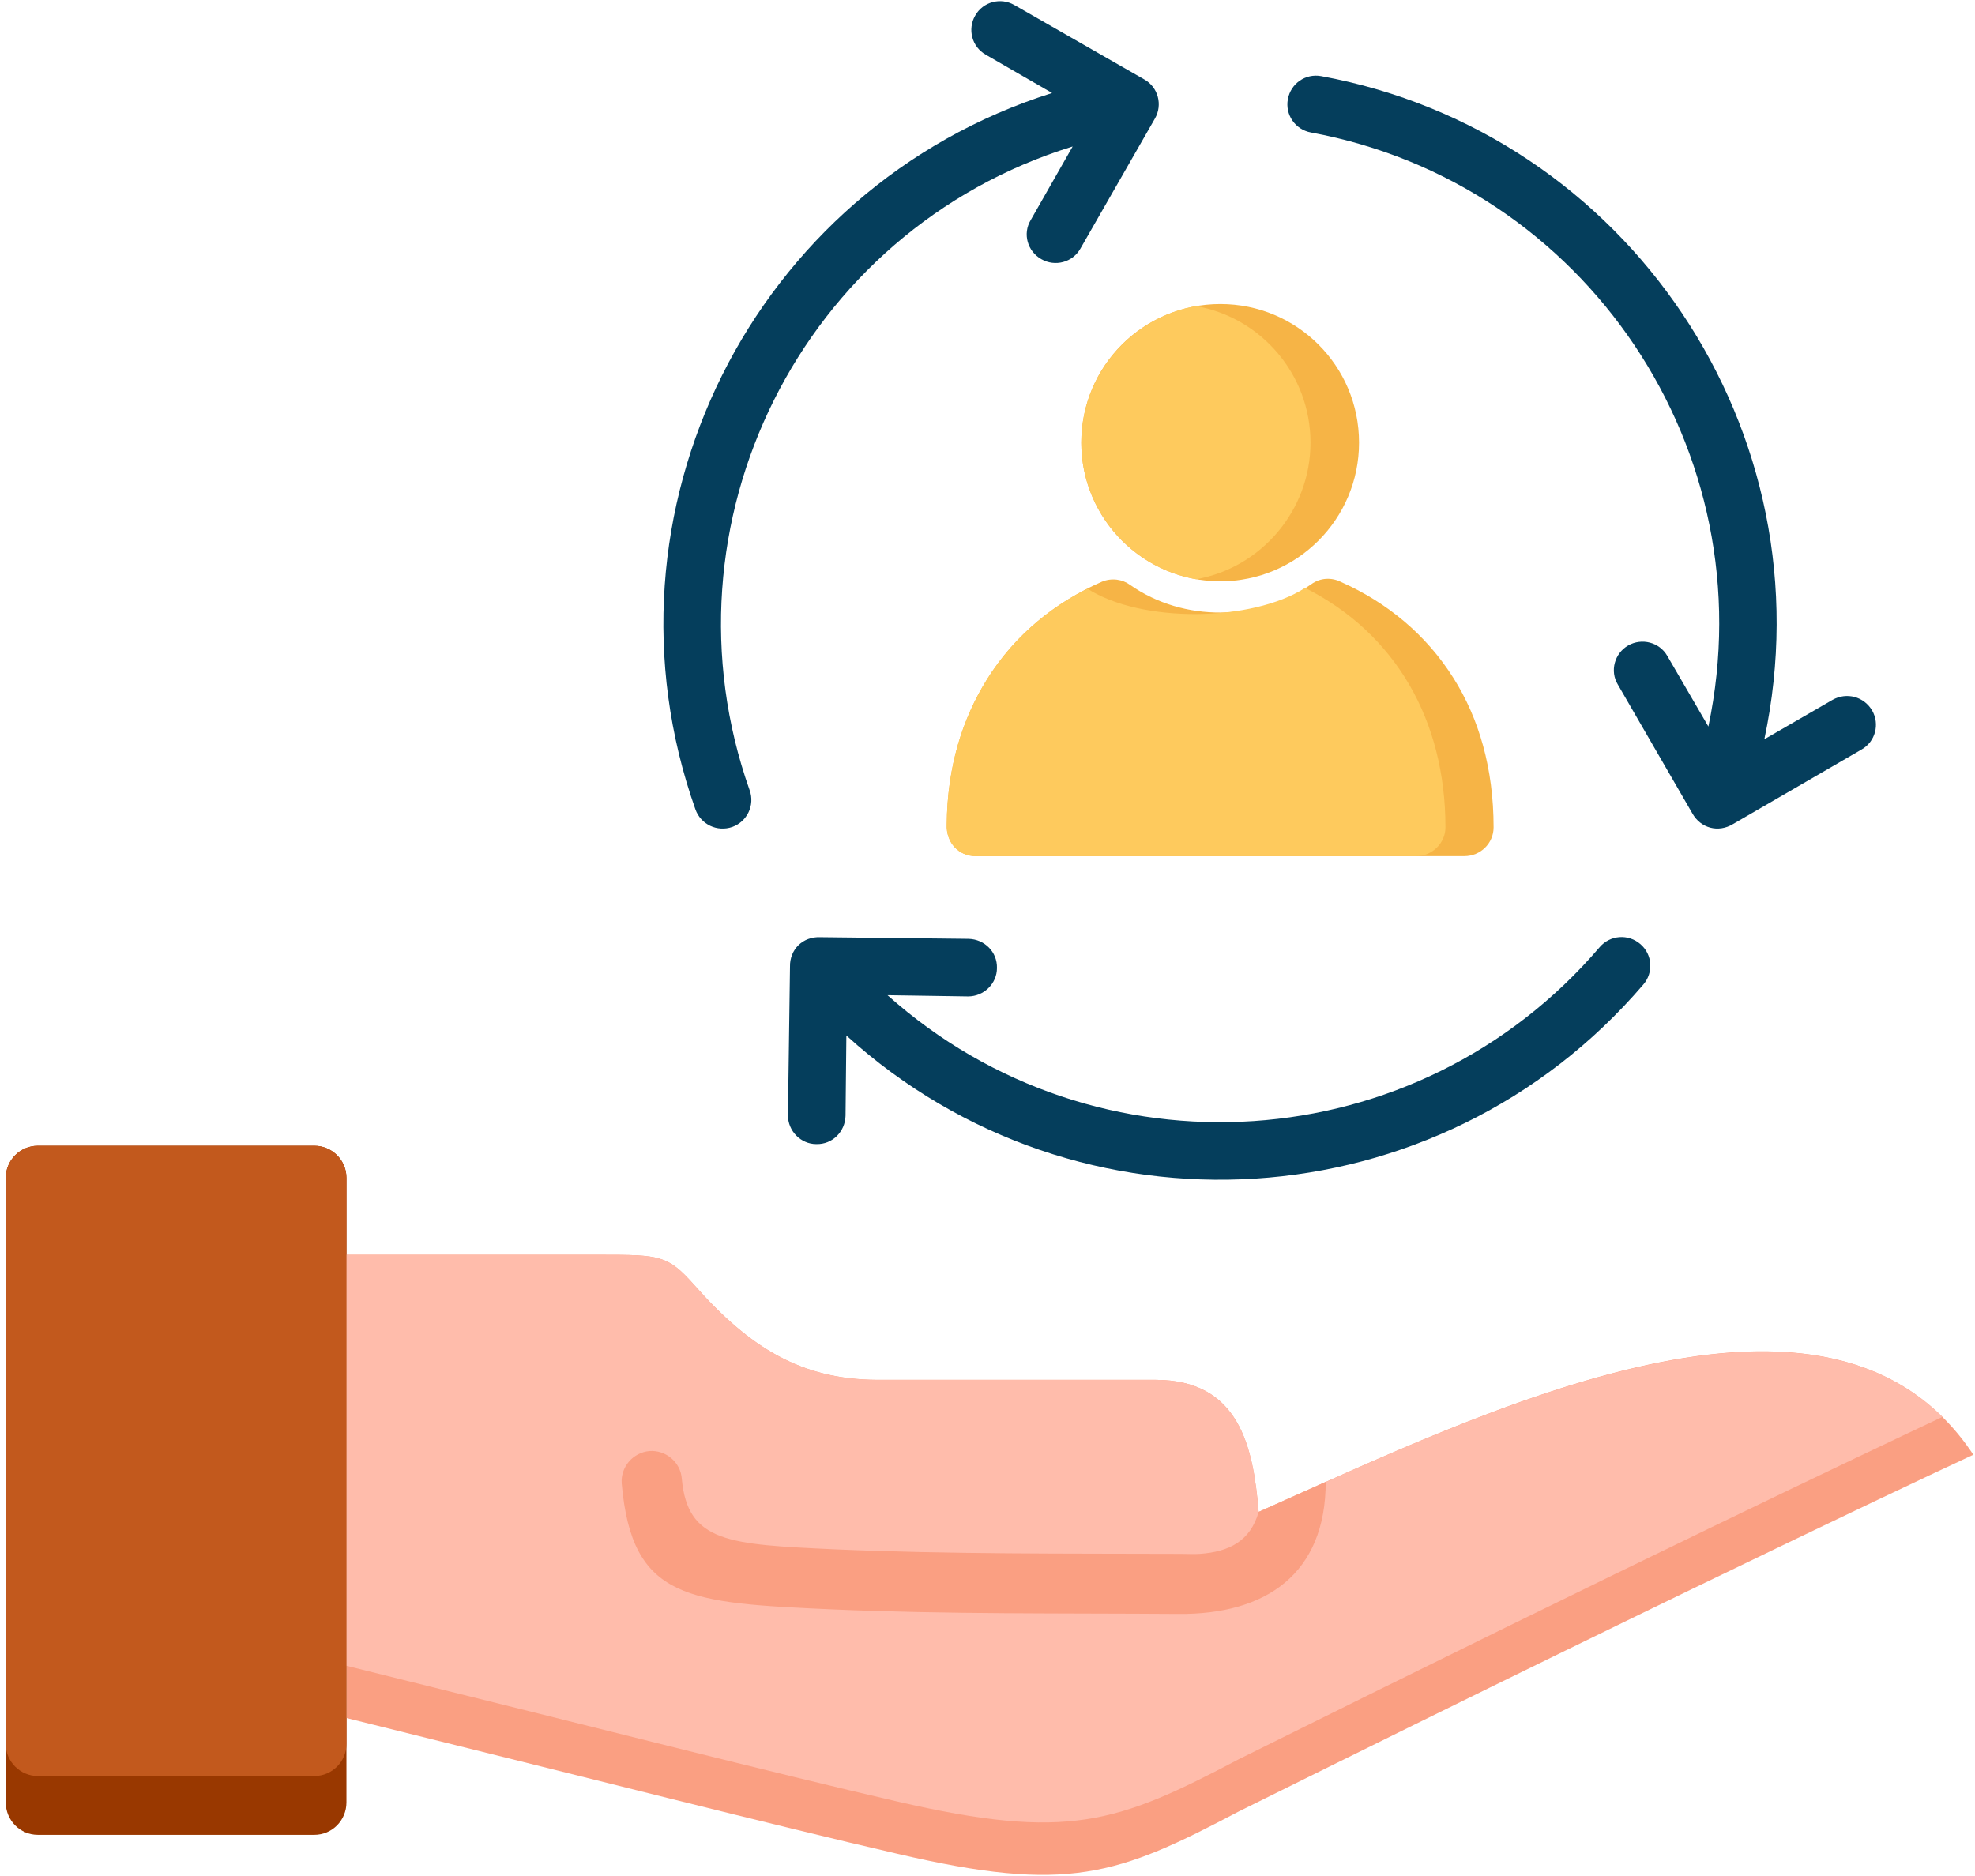 <svg version="1.2" xmlns="http://www.w3.org/2000/svg" viewBox="0 0 479 456" width="60" height="57">
	<title>Higher Customer Retention</title>
	<style>
		.s0 { fill: #993800 } 
		.s1 { fill: #fa9f82 } 
		.s2 { fill: #ffbcab } 
		.s3 { fill: #c2591d } 
		.s4 { fill: #053e5c } 
		.s5 { fill: #f6b446 } 
		.s6 { fill: #feca5d } 
	</style>
	<g>
		<path class="s0" d="m8.7 278.5h67.2c4.3 0 7.8 3.5 7.8 7.8v151.8c0 4.4-3.5 7.9-7.8 7.9h-67.2c-4.3 0-7.8-3.5-7.8-7.9v-151.8c0-4.3 3.5-7.8 7.8-7.8z"/>
		<g>
			<path fill-rule="evenodd" class="s1" d="m83.7 305v112.6c59.8 14.8 104.4 26.2 133.9 33 41.5 9.7 53.4 5.3 83-10.3 121.9-60.5 178.5-86.7 178.5-86.7-34.7-52.3-118.5-10.6-173.7 13.9-1.3-15.8-4.7-32.1-25.1-32.1h-67.7c-18.4-0.1-30.9-7.8-44.4-23.1-6.4-7.2-8.3-7.3-22.6-7.3 0 0-61.9 0-61.9 0z"/>
			<path fill-rule="evenodd" class="s2" d="m83.7 305v99.9c59.8 14.8 104.4 26.2 133.9 33 41.5 9.6 53.4 5.3 83-10.3 96.4-47.9 151.9-74.2 171-83.2-38.2-37.6-114.7 0.3-166.2 23.1-1.3-15.8-4.7-32.1-25.1-32.1h-67.7c-18.4-0.1-30.9-7.8-44.4-23.1-6.4-7.2-8.3-7.3-22.6-7.3z"/>
			<path fill-rule="evenodd" class="s1" d="m321.7 360.2c0 22.4-14.6 32.3-35.8 32.1-28-0.2-56.1 0.1-84.1-1.1-35-1.6-48.7-2.2-51.2-30.6-0.3-4 2.7-7.5 6.7-7.9 4-0.3 7.6 2.7 7.9 6.7 1.4 15.6 11.5 16 37.2 17.2 27.8 1.2 56.2 1 84.1 1.1 1.5 0 3.1 0.1 4.6 0 7.1-0.5 12.3-3.1 14.3-10.2 0 0 14.7-6.6 16.3-7.3z"/>
		</g>
		<path class="s3" d="m8.7 278.5h67.2c4.3 0 7.8 3.5 7.8 7.8v137.6c0 4.3-3.5 7.8-7.8 7.8h-67.2c-4.3 0-7.8-3.5-7.8-7.8v-137.6c0-4.3 3.5-7.8 7.8-7.8z"/>
	</g>
	<g>
		<path fill-rule="evenodd" class="s4" d="m388.3 230.2c2.5-2.9 6.9-3.3 9.9-0.7 2.9 2.5 3.2 6.9 0.7 9.8-49.7 58.1-137.3 63.6-193.7 12.4l-0.2 19.5c-0.1 3.9-3.2 7-7.1 6.9-3.8 0-6.9-3.2-6.9-7l0.5-36.1c-0.1-4.2 3.1-7.4 7.4-7.2l36 0.4c3.9 0.1 7 3.2 6.9 7.1 0 3.8-3.2 6.9-7 6.9l-19.6-0.3c50.7 45.3 128.8 40.2 173.1-11.7z"/>
		<path fill-rule="evenodd" class="s4" d="m181.7 192.1c1.3 3.6-0.6 7.6-4.2 8.9-3.7 1.3-7.7-0.6-9-4.3-25.5-72.1 13.9-151.1 86.7-174.1l-16.1-9.3c-3.4-1.9-4.5-6.2-2.6-9.5 1.9-3.4 6.2-4.5 9.5-2.6l31.6 18.1c3.4 1.9 4.5 6.2 2.6 9.5l-18.1 31.6c-1.9 3.4-6.2 4.5-9.5 2.6-3.4-1.9-4.6-6.2-2.6-9.5l10.2-17.9c-66 20.4-101.4 91.8-78.5 156.5z"/>
		<path fill-rule="evenodd" class="s4" d="m444.9 170.1c3.4-1.9 7.6-0.8 9.6 2.6 1.9 3.3 0.8 7.6-2.6 9.5l-31.2 18.1c-3.6 2.2-7.9 1-9.9-2.6l-18.1-31.3c-2-3.3-0.8-7.6 2.5-9.5 3.3-1.9 7.6-0.8 9.5 2.5l10 17.2c14.1-66.9-29.8-132.1-96.6-144.4-3.8-0.7-6.3-4.3-5.6-8.1 0.7-3.8 4.3-6.3 8.1-5.6 74.5 13.7 123.6 86.5 107.7 161.2z"/>
	</g>
	<g>
		<path fill-rule="evenodd" class="s5" d="m355.4 208.1h-118.8c-4.1 0-7.2-3.3-7-7.7 0.1-14 3.8-25.7 9.8-35.3 6.8-10.9 16.7-18.8 27.9-23.7 2.4-1 5-0.6 6.9 0.8 13 9.1 31.1 8.8 44-0.2 2.2-1.6 5-1.7 7.3-0.5 11 4.9 20.6 12.7 27.3 23.4 6.1 9.7 9.7 21.8 9.7 36.2 0 3.9-3.2 7-7.1 7z"/>
		<path class="s5" d="m296.1 141.3c-18.7 0-33.8-15.1-33.8-33.7 0-18.7 15.1-33.7 33.8-33.7 18.6 0 33.7 15 33.7 33.7 0 18.6-15.1 33.7-33.7 33.7z"/>
	</g>
	<path fill-rule="evenodd" class="s6" d="m343.7 208.1h-107.1c-4.1 0-7.2-3.3-7-7.7 0.1-14 3.8-25.7 9.8-35.3 6.1-9.7 14.6-17.1 24.4-22 13.1 8.4 39.9 8.1 52.9-0.2 22 11.1 34.1 32.2 34.1 58.2 0 3.9-3.3 7-7.1 7z"/>
	<path fill-rule="evenodd" class="s6" d="m290.2 140.8c-15.8-2.8-27.9-16.7-27.9-33.2 0-16.6 12.1-30.4 27.9-33.2 15.8 2.8 27.8 16.6 27.8 33.2 0 16.5-12 30.4-27.8 33.2z"/>
</svg>